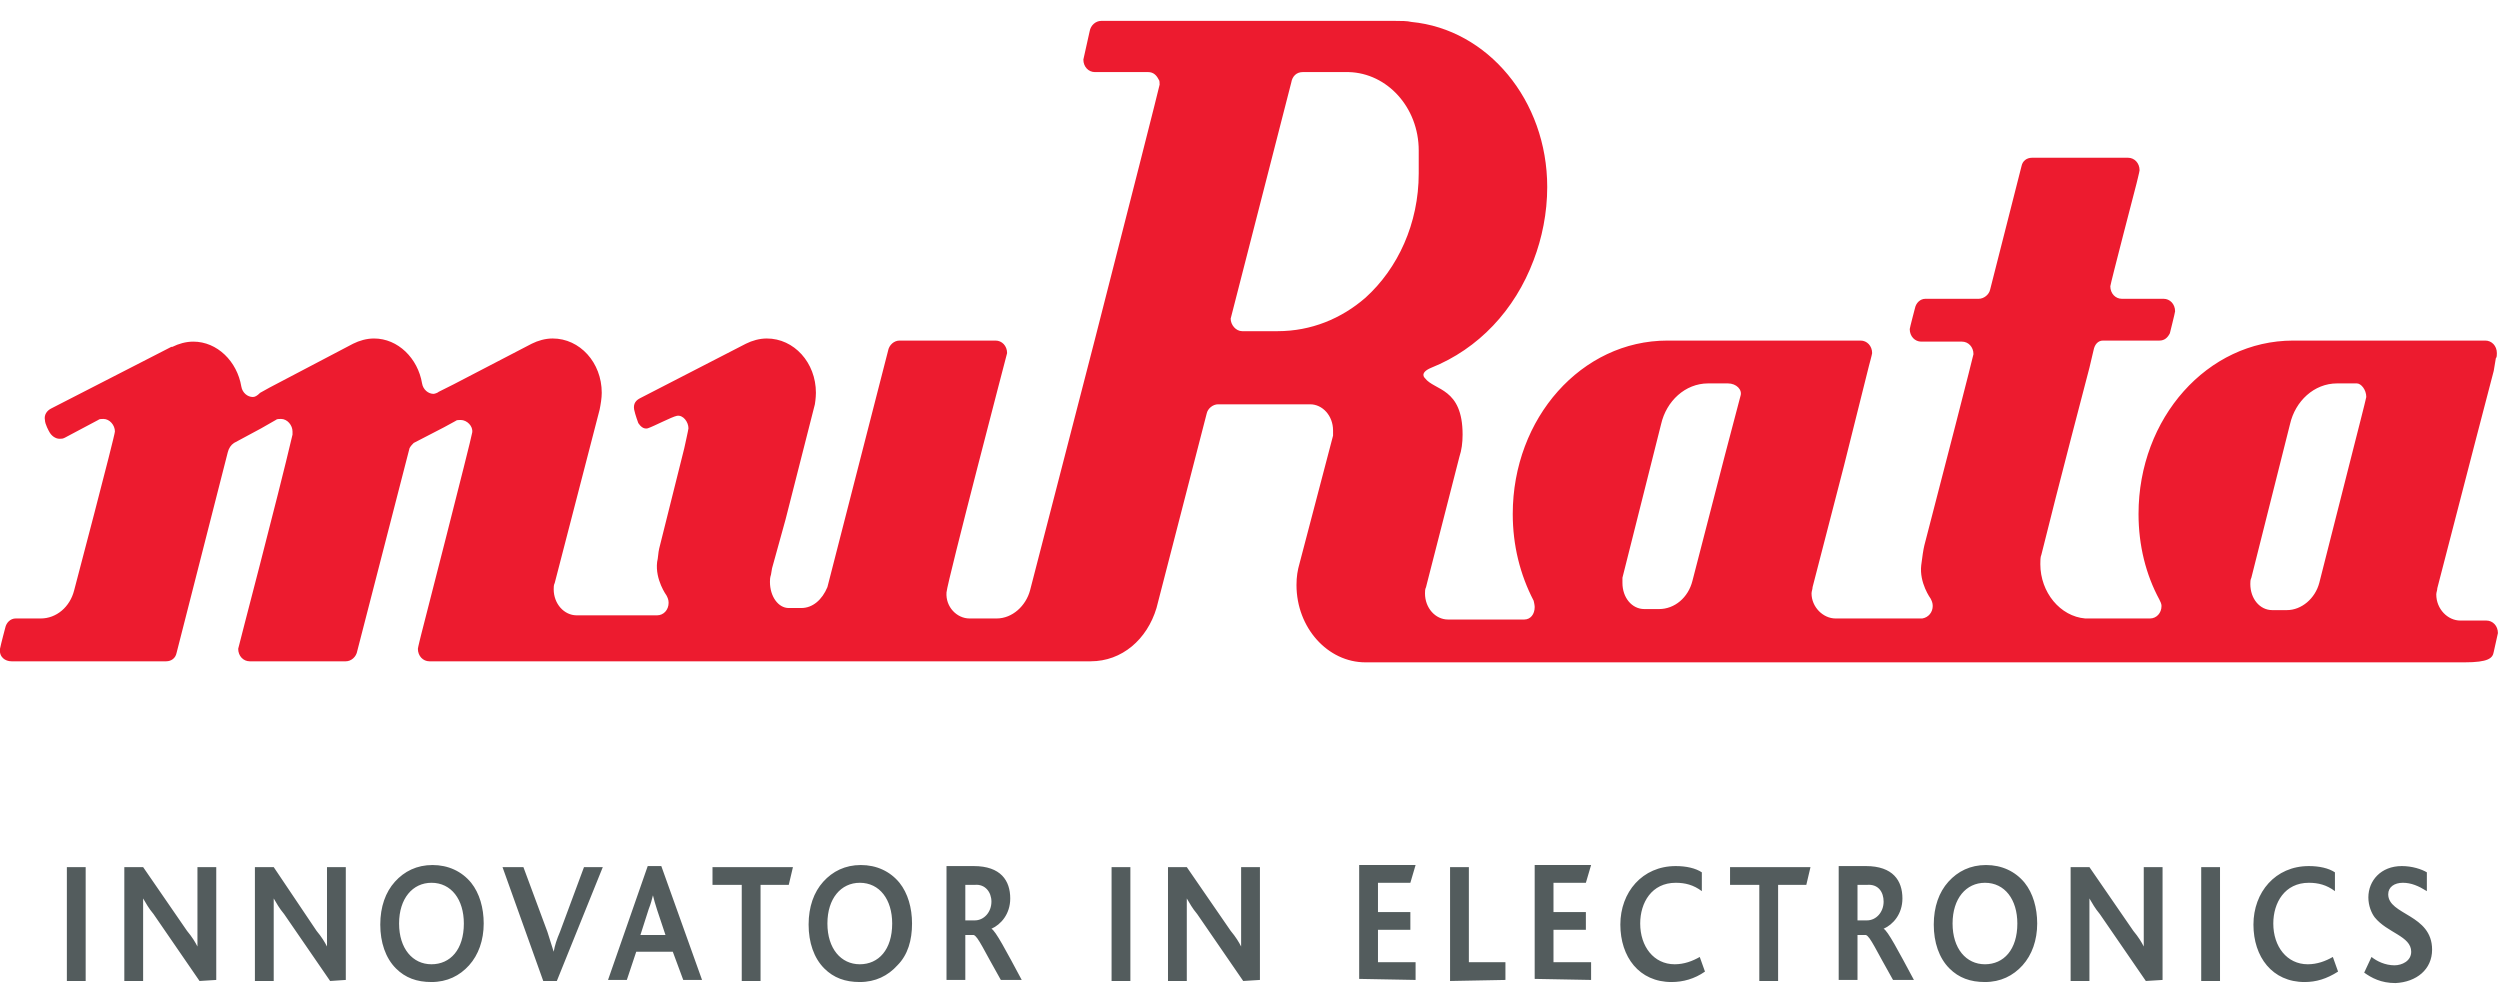 <?xml version="1.0" encoding="utf-8" standalone="no"?>
<!-- Generator: Adobe Illustrator 26.4.1, SVG Export Plug-In . SVG Version: 6.00 Build 0)  --><svg xmlns="http://www.w3.org/2000/svg" xmlns:xlink="http://www.w3.org/1999/xlink" id="Layer_1" style="enable-background:new 0 0 239.3 96;" version="1.1" viewBox="0 0 239.3 96" x="0px" xml:space="preserve" y="0px">
<style type="text/css">
	.st0{fill:#ED1B2F;}
	.st1{fill:#535C5D;}
</style>
<g>
	<g>
		<path class="st0" d="M226.5,38c0,0.1-1.1,4.4-1.1,4.4L222,55.8c-0.4,1.5-1.7,2.6-3.1,2.6h-1.4c-1.2,0-2.1-1.1-2.1-2.5    c0-0.2,0-0.4,0.1-0.6l3.7-14.7c0.5-2.2,2.3-3.9,4.5-3.9h1.9C226,36.7,226.5,37.3,226.5,38 M166.6,37.9c-0.1,0.4-1.5,5.7-1.5,5.7    l-3.1,12c-0.4,1.6-1.7,2.7-3.2,2.7h-1.4c-1.2,0-2.1-1.1-2.1-2.5c0-0.2,0-0.4,0-0.5l3.7-14.7c0.5-2.2,2.3-3.9,4.5-3.9h1.9    C166.2,36.7,166.8,37.3,166.6,37.9 M135.8,14.4v2.2c0,4.8-2,9.1-5.1,11.9c-2.3,2-5.2,3.2-8.4,3.2l0,0h-1h-2.4    c-0.6,0-1.1-0.6-1.1-1.2l5.8-22.6c0.1-0.6,0.5-1,1.1-1h4.4l0,0l0,0C132.8,7,135.8,10.3,135.8,14.4 M238.9,34.3    c0.1-0.1,0.1-0.3,0.1-0.5c0-0.7-0.5-1.2-1.1-1.2H237h-17.5c-8.2,0-14.8,7.4-14.8,16.6c0,3,0.7,5.8,2,8.2c0.1,0.2,0.2,0.4,0.2,0.6    c0,0.7-0.5,1.2-1.1,1.2h-6.2l0,0c-2.4-0.2-4.3-2.5-4.3-5.2c0-0.3,0-0.7,0.1-0.9c1.5-6.1,4.6-17.9,4.6-17.9l0.4-1.7    c0.1-0.5,0.4-0.9,0.9-0.9h5.4c0.5,0,0.8-0.3,1-0.7c0,0,0.5-2,0.5-2.1c0-0.7-0.5-1.2-1.1-1.2h-4c-0.6,0-1.1-0.5-1.1-1.2    c0-0.2,2.5-9.8,2.5-9.8s0.3-1.2,0.3-1.3c0-0.7-0.5-1.2-1.1-1.2h-9.2c-0.5,0-0.9,0.3-1,0.8l0,0l-3,11.8c-0.1,0.5-0.6,0.9-1.1,0.9    h-5.1c-0.5,0-0.9,0.4-1,0.9c0,0-0.5,1.9-0.5,2c0,0.7,0.5,1.2,1.1,1.2h3.9c0.6,0,1.1,0.5,1.1,1.2c0,0.1-3,11.8-4.7,18.3    c-0.1,0.4-0.2,1.1-0.3,1.9c-0.2,1.7,0.9,3.2,0.9,3.2c0.1,0.2,0.2,0.4,0.2,0.7c0,0.6-0.4,1.1-1,1.2h-8.1l0,0h-0.2    c-1.2,0-2.3-1.1-2.3-2.4c0-0.2,0.1-0.4,0.1-0.6l3-11.6l2.4-9.6c0,0,0.3-1.1,0.3-1.2c0-0.7-0.5-1.2-1.1-1.2h-1.6h-16.9    c-8.2,0-14.8,7.4-14.8,16.6c0,3,0.7,5.8,2,8.3c0,0,0.1,0.4,0.1,0.6c0,0.7-0.4,1.2-1,1.2h-7.3c-1.2,0-2.2-1.1-2.2-2.5    c0-0.2,0-0.4,0.1-0.6l0.1-0.4l0,0l3.1-12.1c0.2-0.6,0.3-1.3,0.3-2.1c0-4.5-2.7-4.2-3.6-5.4c0,0-0.6-0.5,0.6-1    c4.5-1.8,8-5.5,9.8-10.3c0.8-2.1,1.3-4.5,1.3-7c0-8.3-5.7-15.1-13-15.8c-0.4-0.1-1-0.1-1.5-0.1h-4.5l0,0h-20.3l0,0h-3.4    c-0.5,0-1,0.4-1.1,1l-0.6,2.7c0,0.7,0.5,1.2,1.1,1.2h5.1c0.5,0,0.8,0.3,1,0.7c0.1,0.1,0.1,0.3,0.1,0.5c0,0.1-3.1,12.3-6.2,24.4    l0,0c-3.1,12-6.2,24-6.2,24c-0.4,1.5-1.7,2.7-3.2,2.7h-2.6c-1.2,0-2.3-1.1-2.2-2.5c0.1-1.1,5.8-22.9,5.8-22.9    c0-0.7-0.5-1.2-1.1-1.2h-9.2c-0.5,0-1,0.4-1.1,1l-5.8,22.6c-0.5,1.2-1.4,2-2.5,2h-1.2c-1,0-1.8-1.1-1.8-2.5c0-0.2,0-0.4,0.1-0.7    l0.1-0.6l1.3-4.7l2.8-11c0,0,0.1-0.6,0.1-1.1c0-2.9-2.1-5.2-4.7-5.2c-0.7,0-1.4,0.2-2,0.5l-10.1,5.2c-0.4,0.2-0.7,0.5-0.6,1.1    c0.1,0.5,0.4,1.3,0.4,1.3c0.2,0.3,0.5,0.6,0.9,0.5c0.6-0.2,2.3-1.1,2.8-1.2c0.6-0.1,1.1,0.6,1.1,1.2c0,0.1-0.4,1.9-0.4,1.9    l-2.4,9.6c-0.1,0.4-0.1,0.9-0.2,1.3c-0.2,1.7,0.9,3.2,0.9,3.2c0.1,0.2,0.2,0.4,0.2,0.7c0,0.7-0.5,1.2-1.1,1.2h-7.7    c-1.2,0-2.2-1.1-2.2-2.5c0-0.2,0-0.4,0.1-0.6l4.3-16.6c0.1-0.5,0.2-1.1,0.2-1.6c0-2.9-2.1-5.2-4.7-5.2c-0.7,0-1.4,0.2-2,0.5    l-7.5,3.9L42,37.5c-0.1,0.1-0.4,0.2-0.5,0.2c-0.5,0-1-0.4-1.1-1c-0.4-2.4-2.3-4.3-4.6-4.3c-0.7,0-1.4,0.2-2,0.5l-8,4.2l-0.9,0.5    c-0.3,0.3-0.5,0.4-0.7,0.4c-0.5,0-1-0.4-1.1-1c-0.4-2.4-2.3-4.3-4.6-4.3c-0.7,0-1.4,0.2-2,0.5h-0.1L4.9,39.1    c-0.4,0.2-0.7,0.6-0.6,1.1c0,0.4,0.4,1.1,0.4,1.1c0.2,0.4,0.6,0.7,1,0.7c0.2,0,0.3,0,0.5-0.1l3.2-1.7c0.1-0.1,0.3-0.1,0.5-0.1    c0.6,0,1.1,0.6,1.1,1.2c0,0.4-3.9,15.2-3.9,15.2c-0.4,1.6-1.7,2.7-3.2,2.7H1.5c-0.5,0-0.9,0.4-1,0.9c0,0-0.4,1.5-0.5,2    c-0.1,0.8,0.5,1.2,1.1,1.2h12.8l0,0h2c0.5,0,0.9-0.3,1-0.8l0,0l4.9-19.2c0.1-0.4,0.3-0.7,0.6-0.9L25,41l1.4-0.8    c0.1-0.1,0.3-0.1,0.5-0.1c0.6,0,1.1,0.6,1.1,1.2c0,0.1,0,0.2,0,0.3c-1.4,6-5.2,20.4-5.2,20.5c0,0.7,0.5,1.2,1.1,1.2h9.2    c0.5,0,1-0.4,1.1-1l5-19.4c0.1-0.2,0.3-0.4,0.4-0.5l2.9-1.5l1.1-0.6c0.1-0.1,0.3-0.1,0.5-0.1c0.6,0,1.2,0.6,1.1,1.2    c-0.1,0.7-4.9,19.4-4.9,19.4S40,62,40,62.1c0,0.7,0.5,1.2,1.1,1.2h5.5h57.8c3,0,5.4-2.1,6.3-5.1l4.8-18.6c0.1-0.5,0.6-0.9,1.1-0.9    h4.1h4.7c1.2,0,2.2,1.1,2.2,2.5c0,0.2,0,0.3,0,0.5l-3.2,12.2c-0.2,0.7-0.3,1.3-0.3,2.1c0,4.1,3,7.4,6.6,7.4h5.4h-1.8h101.6    c2.3,0,2.7-0.4,2.8-1l0.4-1.8c0-0.7-0.5-1.2-1.1-1.2h-2.5c-1.2,0-2.3-1.1-2.3-2.5c0-0.2,0.1-0.4,0.1-0.6l3.6-13.9l1.8-6.9    L238.9,34.3z"/>
		<path class="st1" d="M232.8,90.9c0-3.4-4.2-3.3-4.2-5.3c0-0.7,0.6-1.1,1.4-1.1s1.5,0.3,2.3,0.8v-1.8c-0.5-0.3-1.4-0.6-2.4-0.6    c-2,0-3.2,1.4-3.2,3c0,0.8,0.3,1.5,0.6,1.9c1.2,1.5,3.5,1.8,3.5,3.3c0,0.9-0.9,1.3-1.6,1.3c-0.9,0-1.7-0.4-2.2-0.8l-0.7,1.5    c0.7,0.5,1.6,1,3,1C231.3,94,232.8,92.8,232.8,90.9 M223.8,93l-0.5-1.4c-0.7,0.4-1.5,0.7-2.4,0.7c-2,0-3.3-1.7-3.3-3.9    c0-2,1.1-3.9,3.4-3.9c0.9,0,1.7,0.2,2.5,0.8v-1.8c-0.6-0.4-1.5-0.6-2.5-0.6c-3.2,0-5.3,2.5-5.3,5.6s1.8,5.5,4.9,5.5    C221.7,94,222.7,93.7,223.8,93 M212.5,83h-1.8v10.9h1.8V83z M207,93.8V83h-1.8v6c0,0.5,0,1.1,0,1.6l0,0c-0.2-0.4-0.5-0.9-1-1.5    L200,83h-1.8v10.9h1.8v-6.4c0-0.5,0-1.1,0-1.5l0,0c0.3,0.5,0.5,0.9,1,1.5l4.4,6.4L207,93.8L207,93.8z M193.1,88.4    c0,2.5-1.3,3.9-3.1,3.9s-3.1-1.5-3.1-3.9s1.3-3.9,3.1-3.9C191.9,84.5,193.1,86.1,193.1,88.4 M195,88.4c0-1.5-0.4-2.9-1.2-3.9    c-0.9-1.1-2.2-1.7-3.7-1.7s-2.7,0.6-3.6,1.6c-0.9,1-1.4,2.4-1.4,4.1s0.5,3.2,1.5,4.2c0.9,0.9,2,1.3,3.4,1.3c1.5,0,2.7-0.6,3.6-1.6    C194.5,91.4,195,90,195,88.4 M180.3,86.3c0,1-0.7,1.8-1.6,1.8h-0.9v-3.4h0.9C179.8,84.6,180.3,85.4,180.3,86.3 M183.2,93.8    c-1.5-2.8-2.5-4.7-2.9-4.9l0,0c0.9-0.4,1.8-1.4,1.8-2.9c0-1.7-0.9-3.1-3.5-3.1H176v10.9h1.8v-4.3h0.8c0.4,0.1,1,1.5,2.6,4.3H183.2    z M173.3,83h-7.7v1.7h2.8v9.2h1.8v-9.2h2.7L173.3,83z M163.2,93l-0.5-1.4c-0.7,0.4-1.5,0.7-2.4,0.7c-2,0-3.3-1.7-3.3-3.9    c0-2,1.1-3.9,3.4-3.9c0.9,0,1.7,0.2,2.5,0.8v-1.8c-0.6-0.4-1.5-0.6-2.5-0.6c-3.2,0-5.3,2.5-5.3,5.6s1.8,5.5,4.9,5.5    C161.1,94,162.2,93.7,163.2,93 M152.3,93.8v-1.7h-3.6V89h3.1v-1.7h-3.1v-2.8h3.1l0.5-1.7h-5.4v10.9L152.3,93.8L152.3,93.8z     M144.1,93.8v-1.7h-3.5V83h-1.8v10.9L144.1,93.8L144.1,93.8z M135.5,93.8v-1.7h-3.6V89h3.1v-1.7h-3.1v-2.8h3.1l0.5-1.7h-5.4v10.9    L135.5,93.8L135.5,93.8z M120.6,93.8V83h-1.8v6c0,0.5,0,1.1,0,1.6l0,0c-0.2-0.4-0.5-0.9-1-1.5l-4.2-6.1h-1.8v10.9h1.8v-6.4    c0-0.5,0-1.1,0-1.5l0,0c0.3,0.5,0.5,0.9,1,1.5l4.4,6.4L120.6,93.8L120.6,93.8z M108.2,83h-1.8v10.9h1.8V83z M94.9,86.3    c0,1-0.7,1.8-1.6,1.8h-0.9v-3.4h0.9C94.3,84.6,94.9,85.4,94.9,86.3 M97.8,93.8c-1.5-2.8-2.5-4.7-2.9-4.9l0,0    c0.9-0.4,1.8-1.4,1.8-2.9c0-1.7-0.9-3.1-3.5-3.1h-2.6v10.9h1.8v-4.3h0.8c0.4,0.1,1,1.5,2.6,4.3H97.8z M85.4,88.4    c0,2.5-1.3,3.9-3.1,3.9c-1.8,0-3.1-1.5-3.1-3.9s1.3-3.9,3.1-3.9C84.2,84.5,85.4,86.1,85.4,88.4 M87.3,88.4c0-1.5-0.4-2.9-1.2-3.9    c-0.9-1.1-2.2-1.7-3.7-1.7s-2.7,0.6-3.6,1.6s-1.4,2.4-1.4,4.1s0.5,3.2,1.5,4.2c0.9,0.9,2,1.3,3.4,1.3c1.5,0,2.7-0.6,3.6-1.6    C86.9,91.4,87.3,90,87.3,88.4 M75.9,83h-7.7v1.7H71v9.2h1.8v-9.2h2.7L75.9,83z M63.7,89.5h-2.4l0.8-2.5c0.2-0.5,0.3-0.9,0.4-1.3    l0,0c0.1,0.4,0.2,0.8,0.4,1.4L63.7,89.5z M67.2,93.8l-3.9-10.9H62l-3.8,10.9H60l0.9-2.7h3.5l1,2.7H67.2z M57.7,83h-1.8l-2.3,6.2    c-0.3,0.7-0.5,1.3-0.6,1.9l0,0c-0.2-0.6-0.4-1.3-0.6-1.9L50.1,83h-2L52,93.9h1.3L57.7,83z M44.4,88.4c0,2.5-1.3,3.9-3.1,3.9    c-1.8,0-3.1-1.5-3.1-3.9s1.3-3.9,3.1-3.9C43.2,84.5,44.4,86.1,44.4,88.4 M46.3,88.4c0-1.5-0.4-2.9-1.2-3.9    c-0.9-1.1-2.2-1.7-3.7-1.7s-2.7,0.6-3.6,1.6s-1.4,2.4-1.4,4.1s0.5,3.2,1.5,4.2c0.9,0.9,2,1.3,3.4,1.3c1.5,0,2.7-0.6,3.6-1.6    C45.8,91.4,46.3,90,46.3,88.4 M33.1,93.8V83h-1.8v6c0,0.5,0,1.1,0,1.6l0,0c-0.2-0.4-0.5-0.9-1-1.5L26.2,83h-1.8v10.9h1.8v-6.4    c0-0.5,0-1.1,0-1.5l0,0c0.3,0.5,0.5,0.9,1,1.5l4.4,6.4L33.1,93.8L33.1,93.8z M20.7,93.8V83h-1.8v6c0,0.5,0,1.1,0,1.6l0,0    c-0.2-0.4-0.5-0.9-1-1.5L13.7,83h-1.8v10.9h1.8v-6.4c0-0.5,0-1.1,0-1.5l0,0c0.3,0.5,0.5,0.9,1,1.5l4.4,6.4L20.7,93.8L20.7,93.8z     M8.2,83H6.4v10.9h1.8V83z"/>
	</g>
</g>
</svg>
